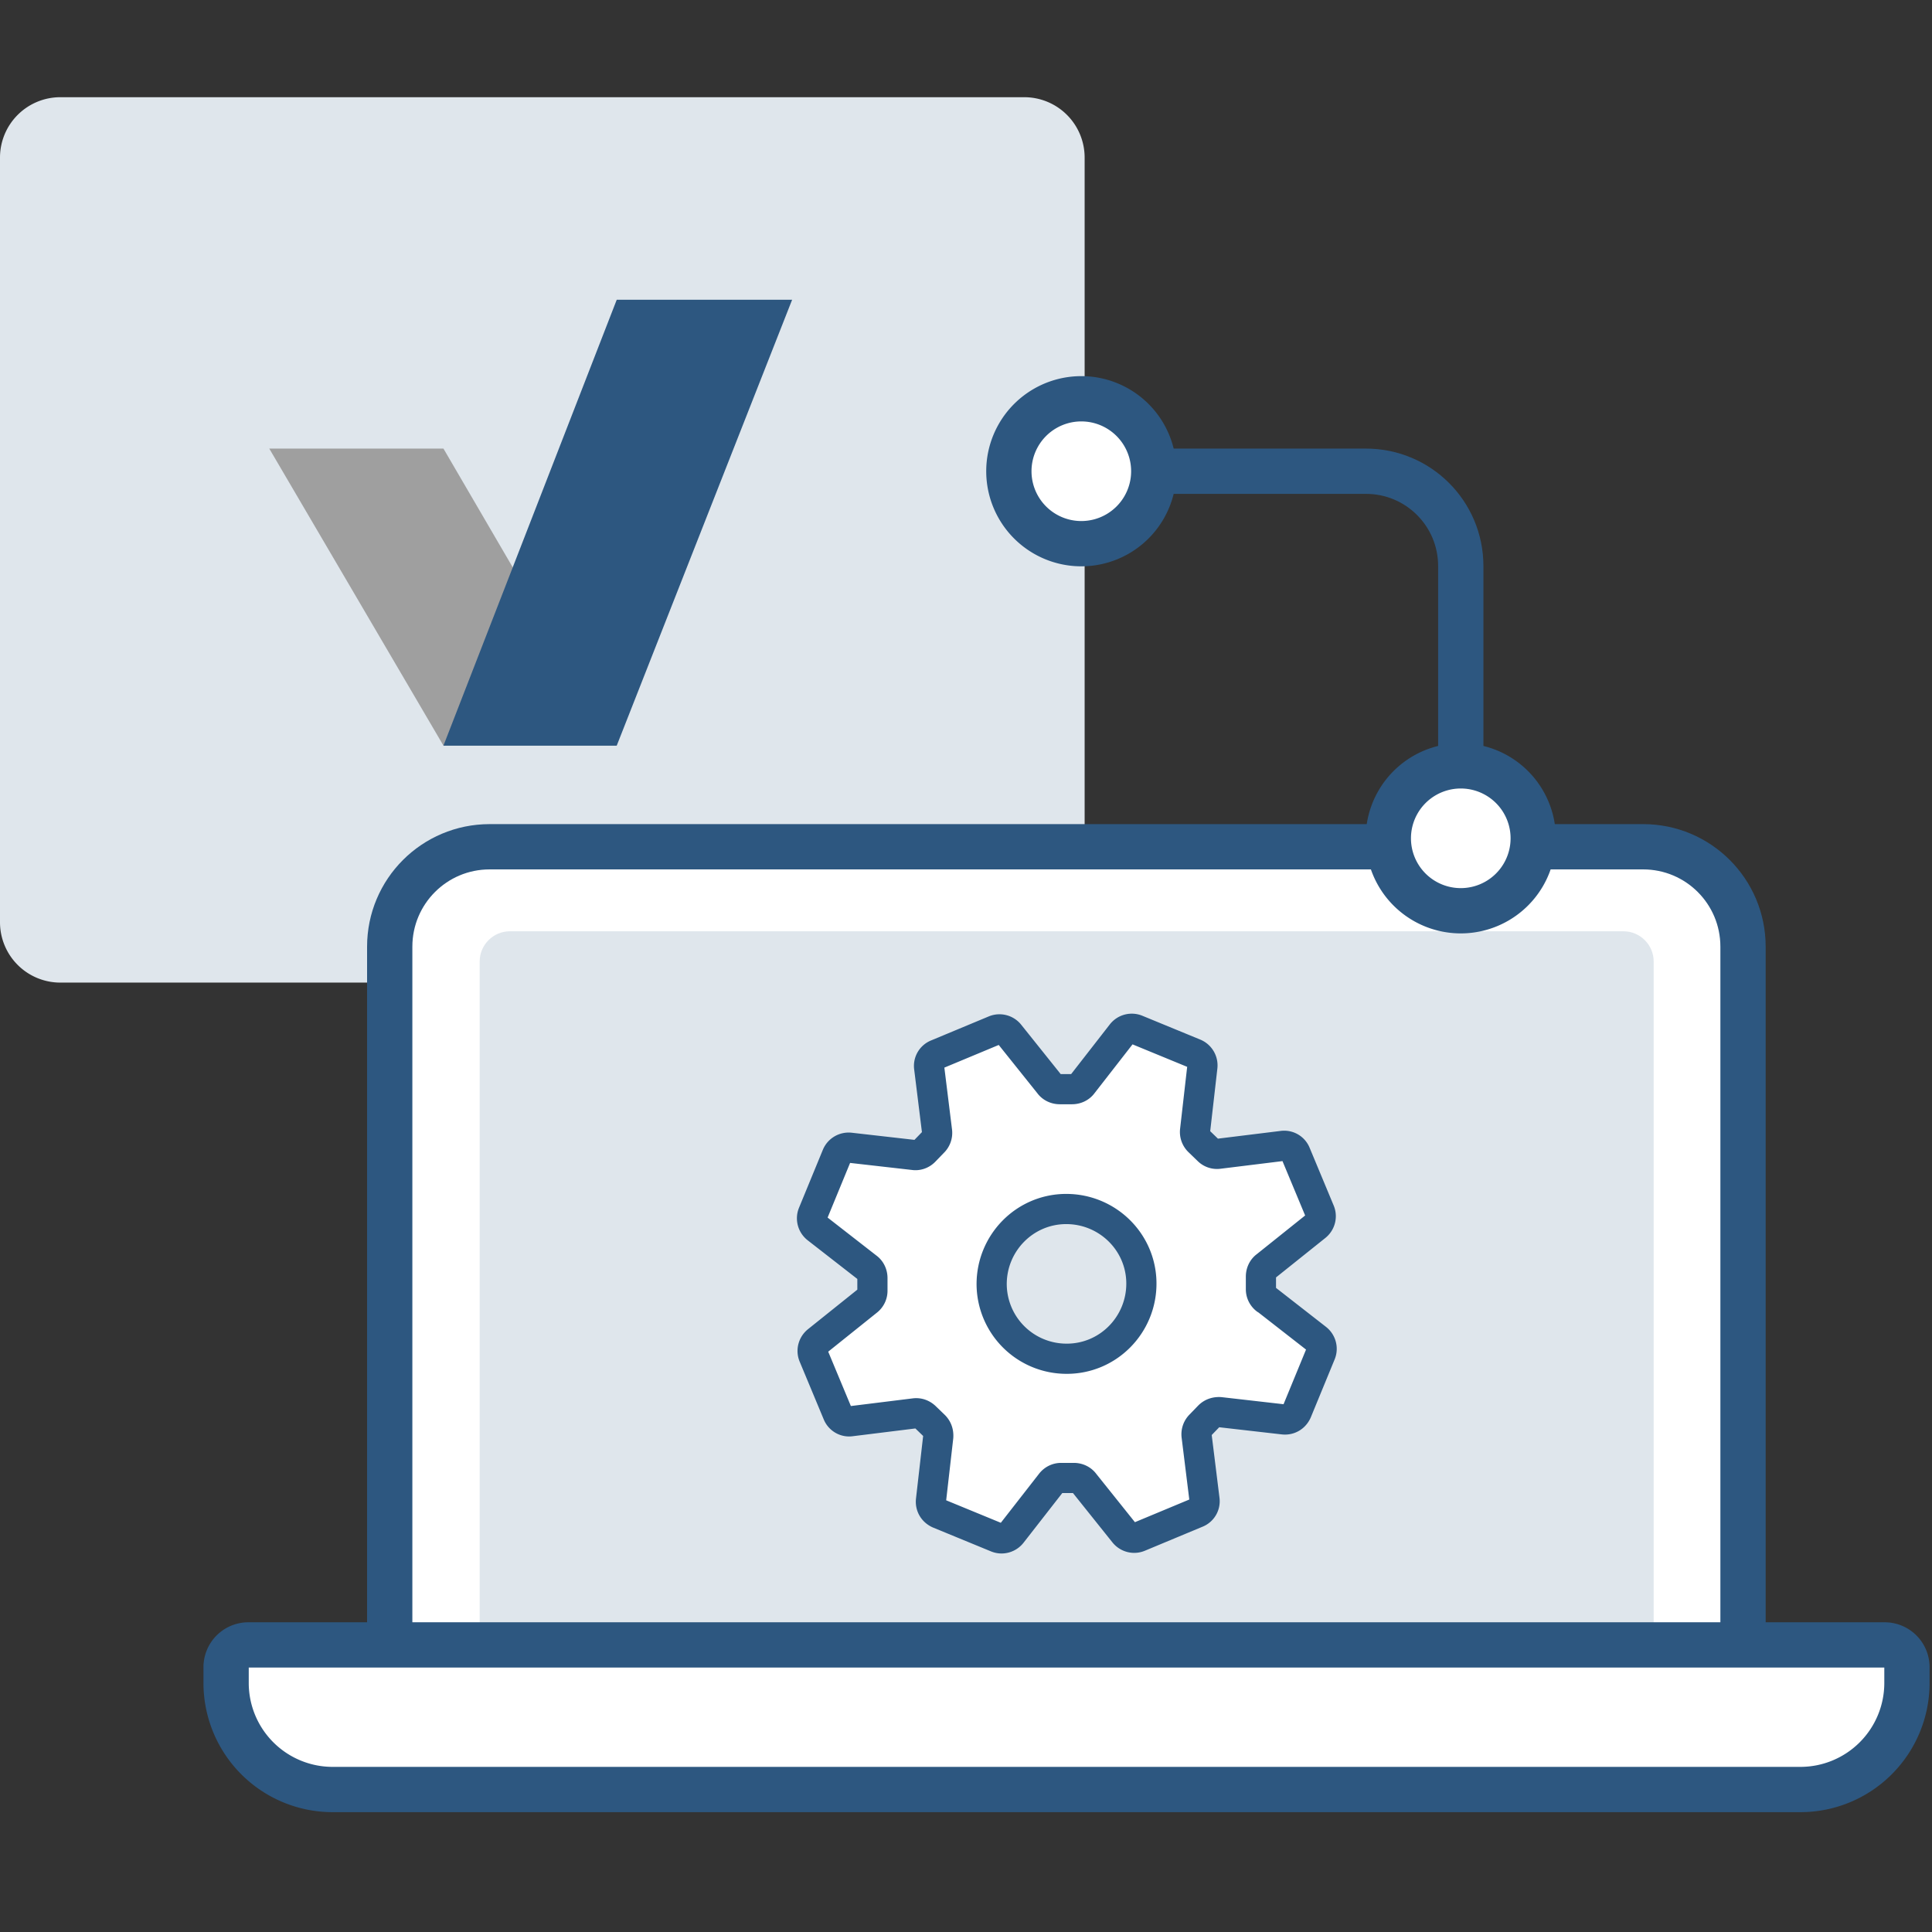 <svg width="64" height="64" fill="none" xmlns="http://www.w3.org/2000/svg"><rect width="100%" height="100%" fill="#333333" stroke="none"/><g clip-path="url(#a)"><path d="M33.93 3.22H2a2 2 0 0 0-2 2v25.33a2 2 0 0 0 2 2h31.93a2 2 0 0 0 2-2V5.22a2 2 0 0 0-2-2Z" fill="#DFE6EC"/><path d="M14.69 14.86H8.92l5.77 9.84h5.74l-5.74-9.84Z" fill="#9F9F9F"/><path d="M20.43 24.7h-5.74l5.74-14.77h5.81L20.43 24.7Z" fill="#2D5780"/><path d="M16.23 28.05h38.2c1.83 0 3.31 1.48 3.31 3.31v25.71H12.91V31.36c0-1.83 1.48-3.31 3.31-3.31h.01Z" fill="#fff" stroke="#2D5780" stroke-width="1.5" stroke-miterlimit="10" stroke-linecap="round"/><path d="M54.77 57.08H15.89V31.85c0-.55.45-1 1-1h36.89c.55 0 1 .45 1 1v25.23h-.01Z" fill="#DFE6EC"/><path d="M8.23 54.49h54.2c.41 0 .74.33.74.74v.52a3.53 3.53 0 0 1-3.53 3.53H11.02a3.53 3.53 0 0 1-3.53-3.53v-.52c0-.41.33-.74.74-.74Z" fill="#fff" stroke="#2D5780" stroke-width="1.5" stroke-miterlimit="10" stroke-linecap="round"/><path d="M41.93 43.04c-.1-.08-.16-.2-.16-.33v-.42c0-.14.06-.27.17-.35l1.65-1.32c.15-.12.2-.32.13-.49l-.8-1.92a.41.41 0 0 0-.44-.25l-2.11.26a.412.412 0 0 1-.35-.12l-.3-.29a.43.43 0 0 1-.13-.37l.24-2.1a.424.424 0 0 0-.26-.44l-1.92-.79a.422.422 0 0 0-.49.13l-1.3 1.67c-.08.11-.21.17-.35.17h-.4c-.14 0-.27-.06-.35-.17l-1.32-1.65a.422.422 0 0 0-.49-.13l-1.92.8a.41.41 0 0 0-.25.44l.26 2.1a.43.43 0 0 1-.13.37l-.29.3c-.09.09-.22.14-.35.12l-2.11-.24a.424.424 0 0 0-.44.26l-.79 1.92c-.07.17-.02.37.13.49l1.67 1.3c.11.08.17.21.17.35v.42c0 .13-.06.25-.16.33l-1.66 1.33c-.15.12-.2.32-.13.49l.8 1.92c.07.17.25.28.44.25l2.1-.26c.14-.02.27.03.37.13l.29.28c.1.1.14.23.13.37l-.24 2.1c-.02.19.08.36.26.44l1.92.79c.17.07.37.02.49-.13l1.31-1.68c.08-.1.2-.16.33-.16h.42c.14 0 .27.06.35.17l1.32 1.65c.12.15.32.2.49.13l1.92-.8a.41.41 0 0 0 .25-.44l-.26-2.1a.43.43 0 0 1 .13-.37l.28-.29c.1-.1.23-.14.37-.13l2.1.24c.19.02.36-.08.44-.26l.79-1.92c.07-.17.02-.37-.13-.49l-1.68-1.31h-.01Zm-6.59 1.97a2.48 2.48 0 0 1-2.49-2.47c0-1.37 1.1-2.49 2.47-2.49s2.49 1.1 2.49 2.47-1.1 2.49-2.47 2.49Z" fill="#fff" stroke="#2D5780" stroke-linecap="round" stroke-linejoin="round"/><path d="M35.82 15.61h9.43c1.73 0 3.14 1.4 3.14 3.14v9.09" stroke="#2D5780" stroke-width="1.5" stroke-miterlimit="10"/><path d="M35.82 18.01a2.4 2.4 0 1 0 0-4.8 2.4 2.4 0 0 0 0 4.8Zm12.57 12.16a2.4 2.4 0 1 0 0-4.8 2.4 2.4 0 0 0 0 4.8Z" fill="#fff" stroke="#2D5780" stroke-width="1.5" stroke-miterlimit="10"/></g><defs><clipPath id="a"><path fill="#fff" d="M0 0h64v64H0z"/></clipPath></defs></svg>